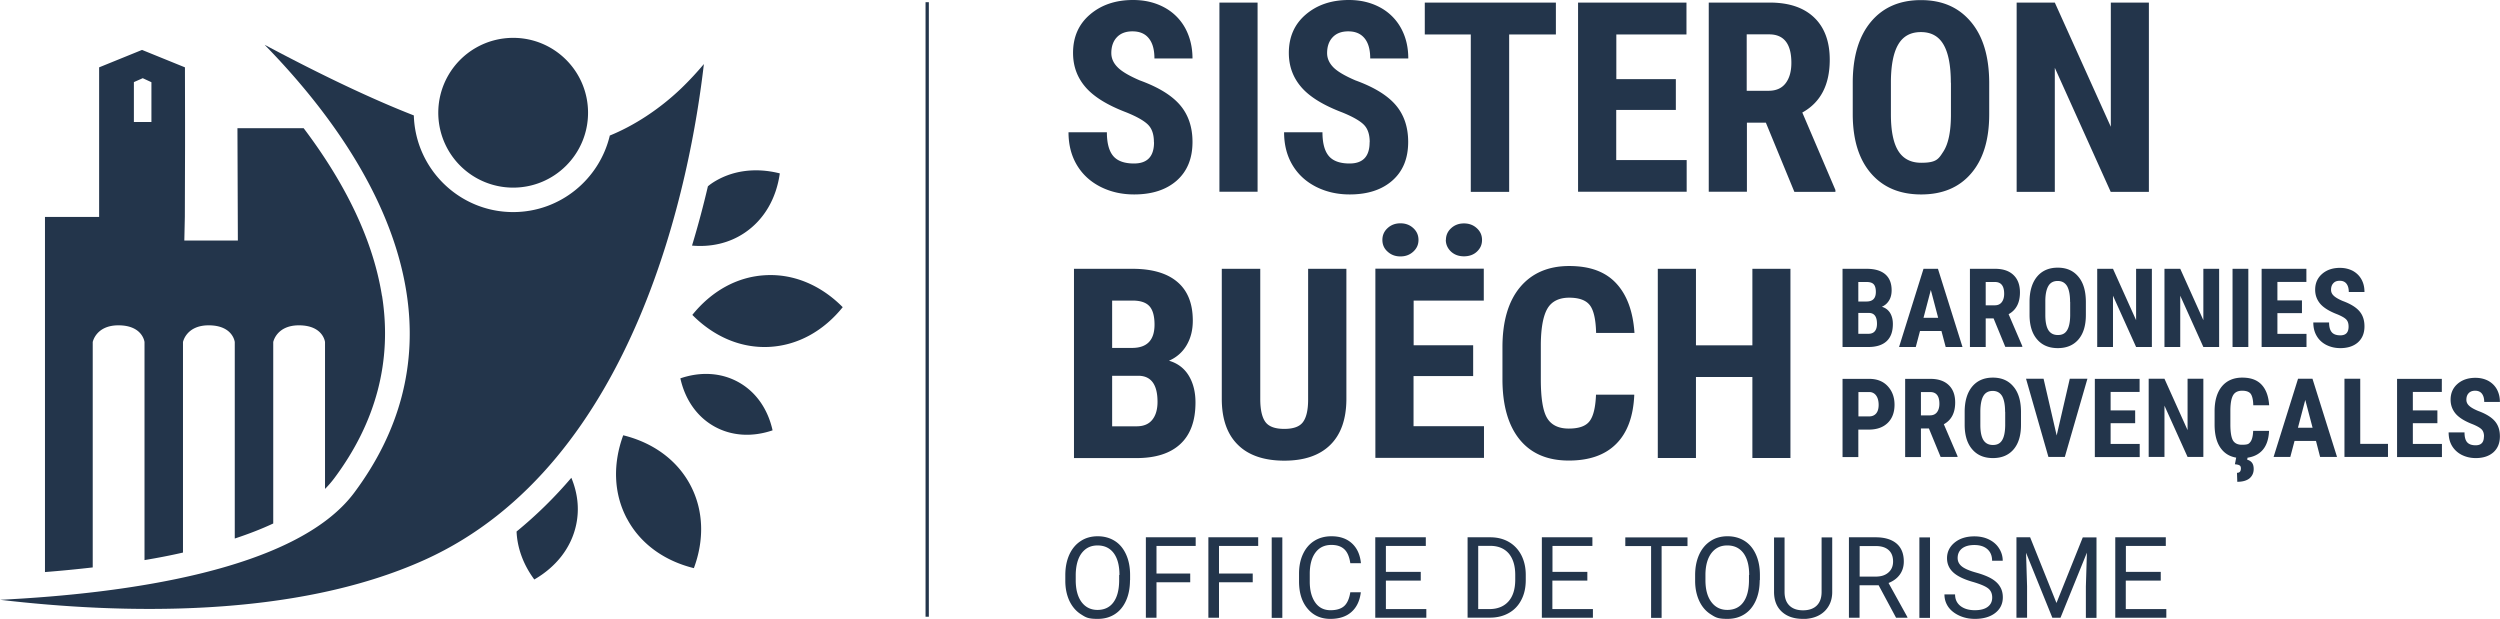 <svg xmlns="http://www.w3.org/2000/svg" id="Calque_1" data-name="Calque 1" viewBox="0 0 242.37 60"><defs><style>.cls-1{fill:#23354b;stroke-width:0}</style></defs><path d="M111.87 13.78c0-.75-.19-1.31-.57-1.69s-1.08-.78-2.09-1.19c-1.84-.7-3.16-1.51-3.97-2.45s-1.21-2.04-1.21-3.32c0-1.55.55-2.79 1.64-3.72 1.1-.94 2.49-1.41 4.18-1.41 1.13 0 2.13.24 3.01.71a5 5 0 0 1 2.04 2.01c.47.87.71 1.85.71 2.95h-3.69c0-.86-.18-1.51-.55-1.96-.36-.45-.89-.67-1.58-.67-.65 0-1.15.19-1.51.57s-.54.9-.54 1.54c0 .5.2.96.61 1.37.4.41 1.12.83 2.14 1.27 1.79.65 3.09 1.44 3.9 2.38s1.22 2.14 1.22 3.59c0 1.6-.51 2.84-1.52 3.74q-1.53 1.35-4.14 1.35c-1.18 0-2.26-.24-3.24-.73-.97-.49-1.74-1.18-2.29-2.09s-.83-1.98-.83-3.21h3.72c0 1.06.21 1.83.62 2.31q.615.72 2.01.72c1.29 0 1.94-.68 1.94-2.05M121.92.25h-3.7v18.34h3.7zm10.87 13.53c0-.75-.19-1.31-.57-1.69s-1.08-.78-2.09-1.19c-1.84-.7-3.16-1.51-3.97-2.45s-1.21-2.04-1.21-3.32c0-1.55.55-2.79 1.64-3.72 1.1-.94 2.49-1.41 4.18-1.41 1.13 0 2.13.24 3.01.71a5 5 0 0 1 2.04 2.01c.48.87.71 1.85.71 2.95h-3.69c0-.86-.18-1.51-.55-1.96s-.89-.67-1.58-.67c-.65 0-1.15.19-1.51.57s-.54.9-.54 1.54c0 .5.2.96.6 1.37s1.12.83 2.14 1.27c1.79.65 3.09 1.44 3.9 2.38s1.22 2.14 1.22 3.59c0 1.6-.51 2.84-1.53 3.74q-1.53 1.35-4.14 1.35c-1.18 0-2.26-.24-3.24-.73-.97-.49-1.74-1.18-2.29-2.09s-.83-1.98-.83-3.21h3.72c0 1.06.21 1.83.62 2.31q.615.72 2.01.72c1.29 0 1.94-.68 1.94-2.05m18.07-10.46h-4.54V18.6h-3.72V3.34h-4.46V.25h12.71v3.09Zm11.61 7.32h-5.77v4.86h6.83v3.07h-10.53V.25h10.51v3.09h-6.8v4.33h5.77v2.99Zm8.74 1.23h-1.84v6.7h-3.7V.25h5.91c1.86 0 3.29.48 4.3 1.44s1.52 2.33 1.52 4.1c0 2.44-.89 4.14-2.66 5.12l3.21 7.51v.18h-3.98l-2.76-6.7Zm-1.84-3.09h2.1c.74 0 1.29-.25 1.66-.74s.55-1.15.55-1.97q0-2.76-2.16-2.76h-2.17V8.8Zm23.49 2.28c0 2.46-.58 4.37-1.75 5.73-1.16 1.36-2.78 2.04-4.84 2.04s-3.67-.67-4.85-2.02-1.77-3.24-1.79-5.66V8.03c0-2.52.58-4.49 1.75-5.9s2.79-2.12 4.86-2.12 3.65.7 4.83 2.09 1.77 3.34 1.79 5.85v3.14Zm-3.72-3.07c0-1.65-.24-2.89-.71-3.69-.47-.81-1.2-1.21-2.19-1.21s-1.71.39-2.18 1.17-.71 1.96-.73 3.55v3.26c0 1.6.24 2.79.72 3.55q.72 1.14 2.22 1.14c1.5 0 1.68-.37 2.16-1.11.47-.74.71-1.9.72-3.46V8.02Zm19.2 10.59h-3.7l-5.42-12.03V18.6h-3.7V.25h3.7l5.43 12.04V.25h3.69v18.34ZM104.12 44.4V26.06h5.67c1.91 0 3.37.43 4.36 1.28 1 .85 1.49 2.1 1.49 3.75 0 .93-.21 1.73-.62 2.41a3.6 3.6 0 0 1-1.69 1.47c.82.24 1.46.71 1.9 1.42s.67 1.59.67 2.63c0 1.78-.49 3.12-1.47 4.03s-2.4 1.36-4.25 1.36h-6.07Zm3.7-10.67h1.93c1.45 0 2.18-.75 2.18-2.26 0-.83-.17-1.43-.5-1.79s-.88-.54-1.64-.54h-1.97zm0 2.7v4.9h2.37c.66 0 1.17-.2 1.51-.62.34-.41.52-1 .52-1.75 0-1.65-.6-2.49-1.79-2.53zm22.71-10.37v12.7c-.02 1.91-.54 3.37-1.57 4.38s-2.51 1.52-4.45 1.52-3.47-.51-4.5-1.54c-1.04-1.02-1.56-2.51-1.56-4.45V26.06h3.73v12.62c0 1.04.17 1.78.5 2.23s.94.67 1.83.67 1.49-.22 1.81-.66c.33-.44.5-1.17.5-2.17V26.06h3.7Zm12.28 10.4h-5.77v4.86h6.83v3.07h-10.53V26.05h10.51v3.09h-6.8v4.33h5.77v2.99Zm-8.79-13.2c0-.46.17-.84.51-1.15s.75-.46 1.24-.46.9.15 1.24.46.51.69.51 1.15-.17.83-.51 1.14-.75.46-1.24.46-.9-.15-1.24-.46q-.51-.45-.51-1.14m6.16 0q0-.675.51-1.14c.34-.31.75-.46 1.24-.46s.9.15 1.24.46.51.68.51 1.14-.16.81-.48 1.12-.75.47-1.27.47-.94-.16-1.27-.47c-.32-.31-.49-.69-.49-1.12Zm18.26 15.03c-.09 2.09-.68 3.68-1.76 4.75-1.08 1.08-2.61 1.61-4.59 1.61-2.07 0-3.66-.68-4.77-2.05-1.1-1.36-1.66-3.31-1.66-5.84v-3.09c0-2.52.57-4.46 1.71-5.83 1.14-1.36 2.73-2.05 4.76-2.05s3.52.56 4.56 1.68 1.63 2.72 1.77 4.81h-3.72c-.03-1.29-.23-2.19-.6-2.68s-1.04-.74-2.01-.74-1.69.35-2.1 1.04-.63 1.83-.65 3.42v3.46c0 1.82.2 3.07.61 3.75s1.11 1.02 2.1 1.02 1.65-.24 2.01-.71q.555-.705.63-2.58h3.7Zm15.14 6.11h-3.69v-7.85h-5.47v7.85h-3.7V26.06h3.7v7.42h5.47v-7.42h3.69zm-64.03 11.85c0 .76-.13 1.43-.39 2s-.62 1-1.09 1.3q-.705.45-1.65.45c-.945 0-1.16-.15-1.63-.45q-.705-.45-1.11-1.29c-.26-.56-.4-1.21-.4-1.94v-.56c0-.75.13-1.41.39-1.99q.39-.855 1.11-1.32c.47-.31 1.02-.46 1.64-.46s1.17.15 1.65.45.84.74 1.1 1.31.39 1.24.39 2v.49Zm-1.02-.5c0-.93-.19-1.63-.56-2.13-.37-.49-.89-.74-1.56-.74s-1.16.25-1.54.74c-.37.49-.56 1.18-.58 2.06v.57c0 .9.19 1.6.56 2.11.38.51.9.77 1.55.77s1.18-.24 1.54-.73c.36-.48.55-1.18.56-2.08v-.58Zm6.86.7h-3.27v3.44h-1.03v-7.8h4.83v.84h-3.8v2.67h3.27v.84Zm6.06 0h-3.27v3.44h-1.03v-7.8h4.83v.84h-3.8v2.67h3.27v.84Zm2.87-4.35h-1.03v7.8h1.03zm7.61 5.32c-.1.82-.4 1.46-.91 1.91s-1.19.67-2.04.67c-.92 0-1.66-.33-2.21-.99-.56-.66-.83-1.54-.83-2.65v-.75c0-.72.13-1.36.39-1.91s.62-.97 1.1-1.27c.47-.29 1.02-.44 1.65-.44.83 0 1.49.23 1.99.69q.75.69.87 1.92h-1.03c-.09-.62-.28-1.07-.58-1.35s-.71-.42-1.25-.42c-.66 0-1.17.24-1.54.73s-.56 1.18-.56 2.07v.76c0 .85.18 1.52.53 2.02s.85.75 1.48.75c.57 0 1.01-.13 1.31-.39s.51-.71.61-1.35h1.03Zm5.81-1.13h-3.38v2.76h3.92v.84h-4.95v-7.8h4.9v.84h-3.87v2.51h3.38v.84Zm4.54 3.6v-7.8h2.2q1.02 0 1.8.45c.52.3.92.73 1.21 1.28.28.55.43 1.19.43 1.91v.5c0 .74-.14 1.38-.43 1.93-.28.55-.69.98-1.21 1.27-.53.3-1.14.45-1.84.45h-2.16Zm1.03-6.96v6.12h1.08c.79 0 1.41-.25 1.85-.74s.66-1.2.66-2.11v-.46c0-.89-.21-1.57-.62-2.07q-.63-.735-1.77-.75h-1.2Zm10.57 3.36h-3.38v2.76h3.93v.84h-4.95v-7.8h4.9v.84h-3.87v2.51h3.38v.84Zm9.72-3.35h-2.51v6.96h-1.02v-6.96h-2.5v-.84h6.03zm7 3.31c0 .76-.13 1.43-.39 2s-.62 1-1.09 1.3q-.705.45-1.65.45c-.945 0-1.16-.15-1.63-.45s-.84-.73-1.1-1.29-.4-1.21-.4-1.94v-.56c0-.75.13-1.41.39-1.99q.39-.855 1.11-1.32c.47-.31 1.02-.46 1.64-.46s1.17.15 1.65.45.84.74 1.1 1.31.39 1.24.39 2v.49Zm-1.02-.5c0-.93-.19-1.63-.56-2.13-.37-.49-.89-.74-1.56-.74s-1.16.25-1.54.74c-.37.49-.57 1.18-.58 2.06v.57c0 .9.19 1.6.57 2.11s.9.77 1.55.77 1.18-.24 1.54-.73c.36-.48.55-1.18.56-2.08v-.58Zm8.05-3.65v5.3c0 .74-.24 1.34-.69 1.81-.46.47-1.08.73-1.87.79h-.27c-.85 0-1.53-.22-2.04-.68s-.76-1.09-.77-1.9v-5.31h1.02v5.28c0 .56.15 1 .46 1.31s.75.47 1.33.47 1.03-.16 1.34-.47.46-.75.46-1.31V52.1zm4.48 4.64h-1.83v3.15h-1.03v-7.8h2.58c.88 0 1.55.2 2.03.6.47.4.71.98.71 1.75 0 .49-.13.91-.39 1.27s-.63.63-1.09.81l1.83 3.31v.06h-1.1l-1.69-3.15Zm-1.83-.84h1.58c.51 0 .92-.13 1.22-.4.3-.26.45-.62.45-1.06 0-.48-.14-.85-.43-1.11s-.7-.39-1.24-.39h-1.57v2.96Zm6.83-3.8h-1.03v7.8h1.03zm4.17 4.32q-1.32-.375-1.92-.93c-.4-.37-.6-.83-.6-1.37 0-.61.25-1.12.74-1.52s1.13-.6 1.91-.6c.53 0 1.01.1 1.43.31s.74.49.97.86c.23.36.35.76.35 1.19h-1.03q0-.705-.45-1.11c-.3-.27-.72-.41-1.27-.41-.51 0-.9.11-1.19.33-.28.22-.43.53-.43.93 0 .32.13.59.4.81q.405.33 1.38.6c.65.18 1.15.38 1.52.6s.64.48.81.77c.18.29.27.64.27 1.03 0 .63-.25 1.14-.74 1.52s-1.15.57-1.97.57c-.54 0-1.04-.1-1.5-.31s-.82-.49-1.07-.84c-.25-.36-.38-.76-.38-1.22h1.03c0 .47.17.84.52 1.12.35.27.81.41 1.4.41.54 0 .96-.11 1.25-.33s.43-.52.43-.9-.13-.68-.4-.89-.75-.41-1.46-.62m5.54-4.32 2.55 6.36 2.55-6.36h1.33v7.8h-1.03v-3.04l.1-3.28-2.56 6.31h-.79l-2.55-6.3.1 3.26v3.04h-1.03v-7.8h1.33Zm12.65 4.19h-3.38v2.76h3.93v.84h-4.95v-7.8h4.9v.84h-3.87v2.51h3.38v.84ZM90.05.21h-.32v59.58h.32zm88.58 33.43v-7.58h2.34c.79 0 1.39.18 1.8.53s.62.87.62 1.55c0 .38-.08.72-.25.99-.17.28-.4.48-.7.61.34.1.6.29.79.58.18.29.28.65.28 1.09 0 .74-.2 1.29-.61 1.67-.4.37-.99.56-1.76.56zm1.53-4.41h.8q.9 0 .9-.93c0-.34-.07-.59-.21-.74s-.36-.22-.68-.22h-.81zm0 1.11v2.02h.98c.27 0 .48-.08.62-.25q.21-.255.21-.72c0-.68-.25-1.03-.74-1.05h-1.08Zm8.07 1.75h-2.09l-.41 1.55h-1.62l2.37-7.58h1.4l2.38 7.58h-1.63l-.41-1.55Zm-1.75-1.28h1.42l-.71-2.7zm6.79.06h-.76v2.77h-1.53v-7.58h2.44c.77 0 1.36.2 1.78.6s.63.96.63 1.69c0 1.01-.37 1.71-1.1 2.11l1.33 3.1v.07h-1.65l-1.14-2.77Zm-.76-1.27h.87c.31 0 .53-.1.69-.31.15-.2.23-.47.23-.81 0-.76-.3-1.14-.89-1.14h-.9zm9.71.94q0 1.53-.72 2.37c-.48.56-1.15.84-2 .84s-1.52-.28-2-.84c-.49-.56-.73-1.34-.74-2.34v-1.3c0-1.04.24-1.85.72-2.44.48-.58 1.15-.88 2.01-.88s1.51.29 1.99.86c.49.57.73 1.38.74 2.42v1.3Zm-1.53-1.27c0-.68-.1-1.19-.29-1.53-.2-.33-.5-.5-.91-.5s-.71.16-.9.48-.3.81-.3 1.47v1.35q0 .99.3 1.47c.2.31.5.47.92.47s.7-.15.89-.46.29-.78.3-1.43v-1.32Zm7.93 4.37h-1.53l-2.24-4.97v4.97h-1.53v-7.58h1.53l2.24 4.98v-4.98h1.53zm6.52 0h-1.53l-2.24-4.97v4.97h-1.53v-7.58h1.53l2.24 4.98v-4.98h1.53zm2.83-7.58h-1.53v7.58h1.53zm5.2 4.3h-2.38v2.01h2.82v1.27h-4.35v-7.58h4.34v1.27h-2.81v1.79h2.38v1.23Zm4.52 1.3c0-.31-.08-.54-.24-.7s-.45-.32-.86-.49c-.76-.29-1.31-.63-1.64-1.01-.33-.39-.5-.84-.5-1.37 0-.64.23-1.15.68-1.54s1.03-.58 1.72-.58c.47 0 .88.1 1.25.29.36.2.64.47.84.83s.29.76.29 1.22h-1.52c0-.35-.08-.62-.23-.81s-.37-.28-.65-.28c-.27 0-.48.08-.62.24-.15.16-.22.37-.22.64 0 .21.08.4.25.56.17.17.46.34.88.52.74.27 1.28.6 1.61.98.34.39.5.88.5 1.48 0 .66-.21 1.17-.63 1.55-.42.37-.99.56-1.71.56-.49 0-.93-.1-1.34-.3-.4-.2-.72-.49-.94-.86-.23-.38-.34-.82-.34-1.33h1.53c0 .44.09.75.26.95s.45.3.83.3c.54 0 .8-.28.8-.85m-47.53 9.98v2.67h-1.53v-7.58h2.58c.75 0 1.35.23 1.79.7s.67 1.07.67 1.81-.22 1.33-.66 1.76-1.05.65-1.83.65h-1.02Zm0-1.27h1.05c.29 0 .52-.1.68-.29s.24-.47.24-.83-.08-.68-.24-.9a.78.78 0 0 0-.65-.34h-1.07v2.36Zm6.83 1.17h-.76v2.77h-1.53v-7.58h2.44c.77 0 1.36.2 1.78.6s.63.96.63 1.69c0 1.01-.37 1.71-1.1 2.11l1.33 3.1v.07h-1.64L187 41.53Zm-.76-1.27h.87c.3 0 .53-.1.69-.31.15-.2.23-.47.23-.81 0-.76-.3-1.14-.89-1.14h-.9zm9.7.93q0 1.53-.72 2.37c-.48.56-1.15.84-2 .84s-1.52-.28-2-.84c-.49-.56-.73-1.34-.74-2.34v-1.3c0-1.04.24-1.85.72-2.44.48-.58 1.15-.88 2.01-.88s1.51.29 1.99.86c.49.57.73 1.38.74 2.42v1.3Zm-1.54-1.27c0-.68-.1-1.19-.29-1.53-.2-.33-.5-.5-.91-.5s-.71.16-.9.48q-.285.48-.3 1.47v1.35q0 .99.3 1.47c.2.31.5.47.92.47s.7-.15.89-.46.29-.78.3-1.43v-1.32Zm5 2.29 1.27-5.5h1.71l-2.19 7.58h-1.59l-2.17-7.58h1.7zm7.61-1.19h-2.38v2.01h2.82v1.27h-4.35v-7.58h4.34V38h-2.81v1.79H207v1.23Zm6.61 3.27h-1.53l-2.24-4.97v4.97h-1.53v-7.58h1.53l2.24 4.98v-4.98h1.53zm6.37-2.52c-.04.86-.28 1.52-.73 1.96s-1.08.67-1.9.67c-.86 0-1.51-.28-1.97-.85-.46-.56-.68-1.37-.68-2.41v-1.28c0-1.04.24-1.84.71-2.41.47-.56 1.13-.85 1.97-.85s1.45.23 1.88.69.67 1.12.73 1.99h-1.54c-.01-.53-.1-.9-.25-1.11-.15-.2-.43-.3-.83-.3s-.7.14-.87.43q-.255.435-.27 1.41v1.43c0 .75.09 1.27.25 1.55q.255.42.87.42c.615 0 .68-.1.83-.29.15-.2.24-.55.26-1.06h1.53Zm-2.07 2.49-.05.3c.2.05.36.15.47.3s.16.35.16.6c0 .38-.14.68-.41.91-.28.22-.67.33-1.18.33l-.03-.87c.25 0 .38-.14.38-.43 0-.14-.04-.24-.13-.29-.09-.06-.24-.09-.45-.11l.14-.74zm6.63-1.52h-2.09l-.41 1.55h-1.62l2.37-7.58h1.4l2.38 7.58h-1.64l-.4-1.55Zm-1.76-1.28h1.42l-.71-2.7zm6.04 1.56h2.69v1.27h-4.22v-7.58h1.53zm7.48-2h-2.38v2.01h2.82v1.27h-4.35v-7.58h4.34V38h-2.81v1.79h2.38v1.23Zm4.52 1.29c0-.31-.08-.54-.24-.7s-.45-.32-.86-.49c-.76-.29-1.31-.63-1.64-1.01-.33-.39-.5-.84-.5-1.37 0-.64.23-1.15.68-1.54s1.03-.58 1.73-.58c.46 0 .88.1 1.24.29.36.2.64.47.84.83.19.36.29.76.29 1.22h-1.52c0-.35-.08-.62-.23-.81s-.37-.28-.65-.28q-.405 0-.63.24c-.15.16-.22.37-.22.64 0 .21.08.4.25.56.17.17.46.34.89.52.74.27 1.28.6 1.61.98.34.39.5.88.5 1.48 0 .66-.21 1.17-.63 1.55-.42.37-.99.56-1.71.56-.49 0-.93-.1-1.34-.3-.4-.2-.72-.49-.95-.86-.23-.38-.34-.82-.34-1.33h1.54c0 .44.08.75.25.95s.45.3.83.3c.53 0 .8-.28.8-.85ZM14.68 11.83h-1.7V7.96l.86-.38.84.39zm22.35 16.85c-.94-5.94-4.02-11.52-7.59-16.25h-6.42l.04 10.89h-5.19l.05-2.3.02-6.82v-2.28l-.01-5.39-4.16-1.69-4.16 1.69v14.5H4.36v34.43c1.51-.12 3.07-.27 4.63-.45V33.16s.31-1.63 2.51-1.62c2.34.01 2.51 1.62 2.51 1.62V54.3c1.26-.21 2.51-.45 3.73-.73V33.16s.31-1.63 2.51-1.62c2.34.01 2.51 1.62 2.51 1.62v19.05c1.33-.44 2.58-.92 3.73-1.46V33.16s.31-1.63 2.51-1.62c2.34.01 2.51 1.62 2.51 1.62V47.4c.33-.33.63-.68.9-1.04 4.06-5.44 5.62-11.39 4.63-17.67ZM49.75 3.67a7.26 7.26 0 1 0 0 14.52c4.01 0 7.26-3.25 7.26-7.26s-3.25-7.26-7.26-7.26" class="cls-1"/><path d="M25.67 4.36c5.72 5.85 12.22 14.37 13.73 23.95 1.1 6.95-.61 13.5-5.07 19.47C28.71 55.3 12.14 57.55.01 58.15c11.6 1.36 28.45 1.86 41.15-3.87C61.83 44.95 67 16.98 68.24 6.21c-.63.75-1.36 1.55-2.2 2.36-2.12 2.03-4.58 3.62-6.92 4.57-1.01 4.25-4.82 7.42-9.37 7.42-5.22 0-9.48-4.18-9.63-9.37-4.1-1.6-8.93-3.9-14.45-6.84Zm48.92 29.27c-2.81.15-5.43-1.04-7.47-3.1 1.82-2.26 4.3-3.71 7.11-3.85 2.81-.15 5.43 1.04 7.47 3.1-1.82 2.26-4.3 3.7-7.11 3.85m-5.36 7.7c-1.72-.97-2.83-2.66-3.27-4.65 1.93-.66 3.95-.58 5.67.39s2.83 2.66 3.27 4.65c-1.93.66-3.95.58-5.67-.39m-8.45 8.95c-1.32-2.48-1.36-5.36-.36-8.08 2.81.69 5.18 2.33 6.5 4.81s1.36 5.36.35 8.07c-2.81-.69-5.18-2.33-6.49-4.81Zm-10.7 1.25c.07 1.64.68 3.25 1.72 4.65 2.08-1.2 3.58-3.04 4.06-5.32.33-1.55.13-3.1-.47-4.54a41.4 41.4 0 0 1-5.31 5.21M68.97 17.8c-.12.08-.23.17-.34.26-.43 1.84-.94 3.77-1.54 5.75 1.81.16 3.59-.22 5.1-1.24 1.93-1.3 3.08-3.38 3.41-5.76-2.32-.59-4.69-.32-6.62.98Z" class="cls-1"/></svg>